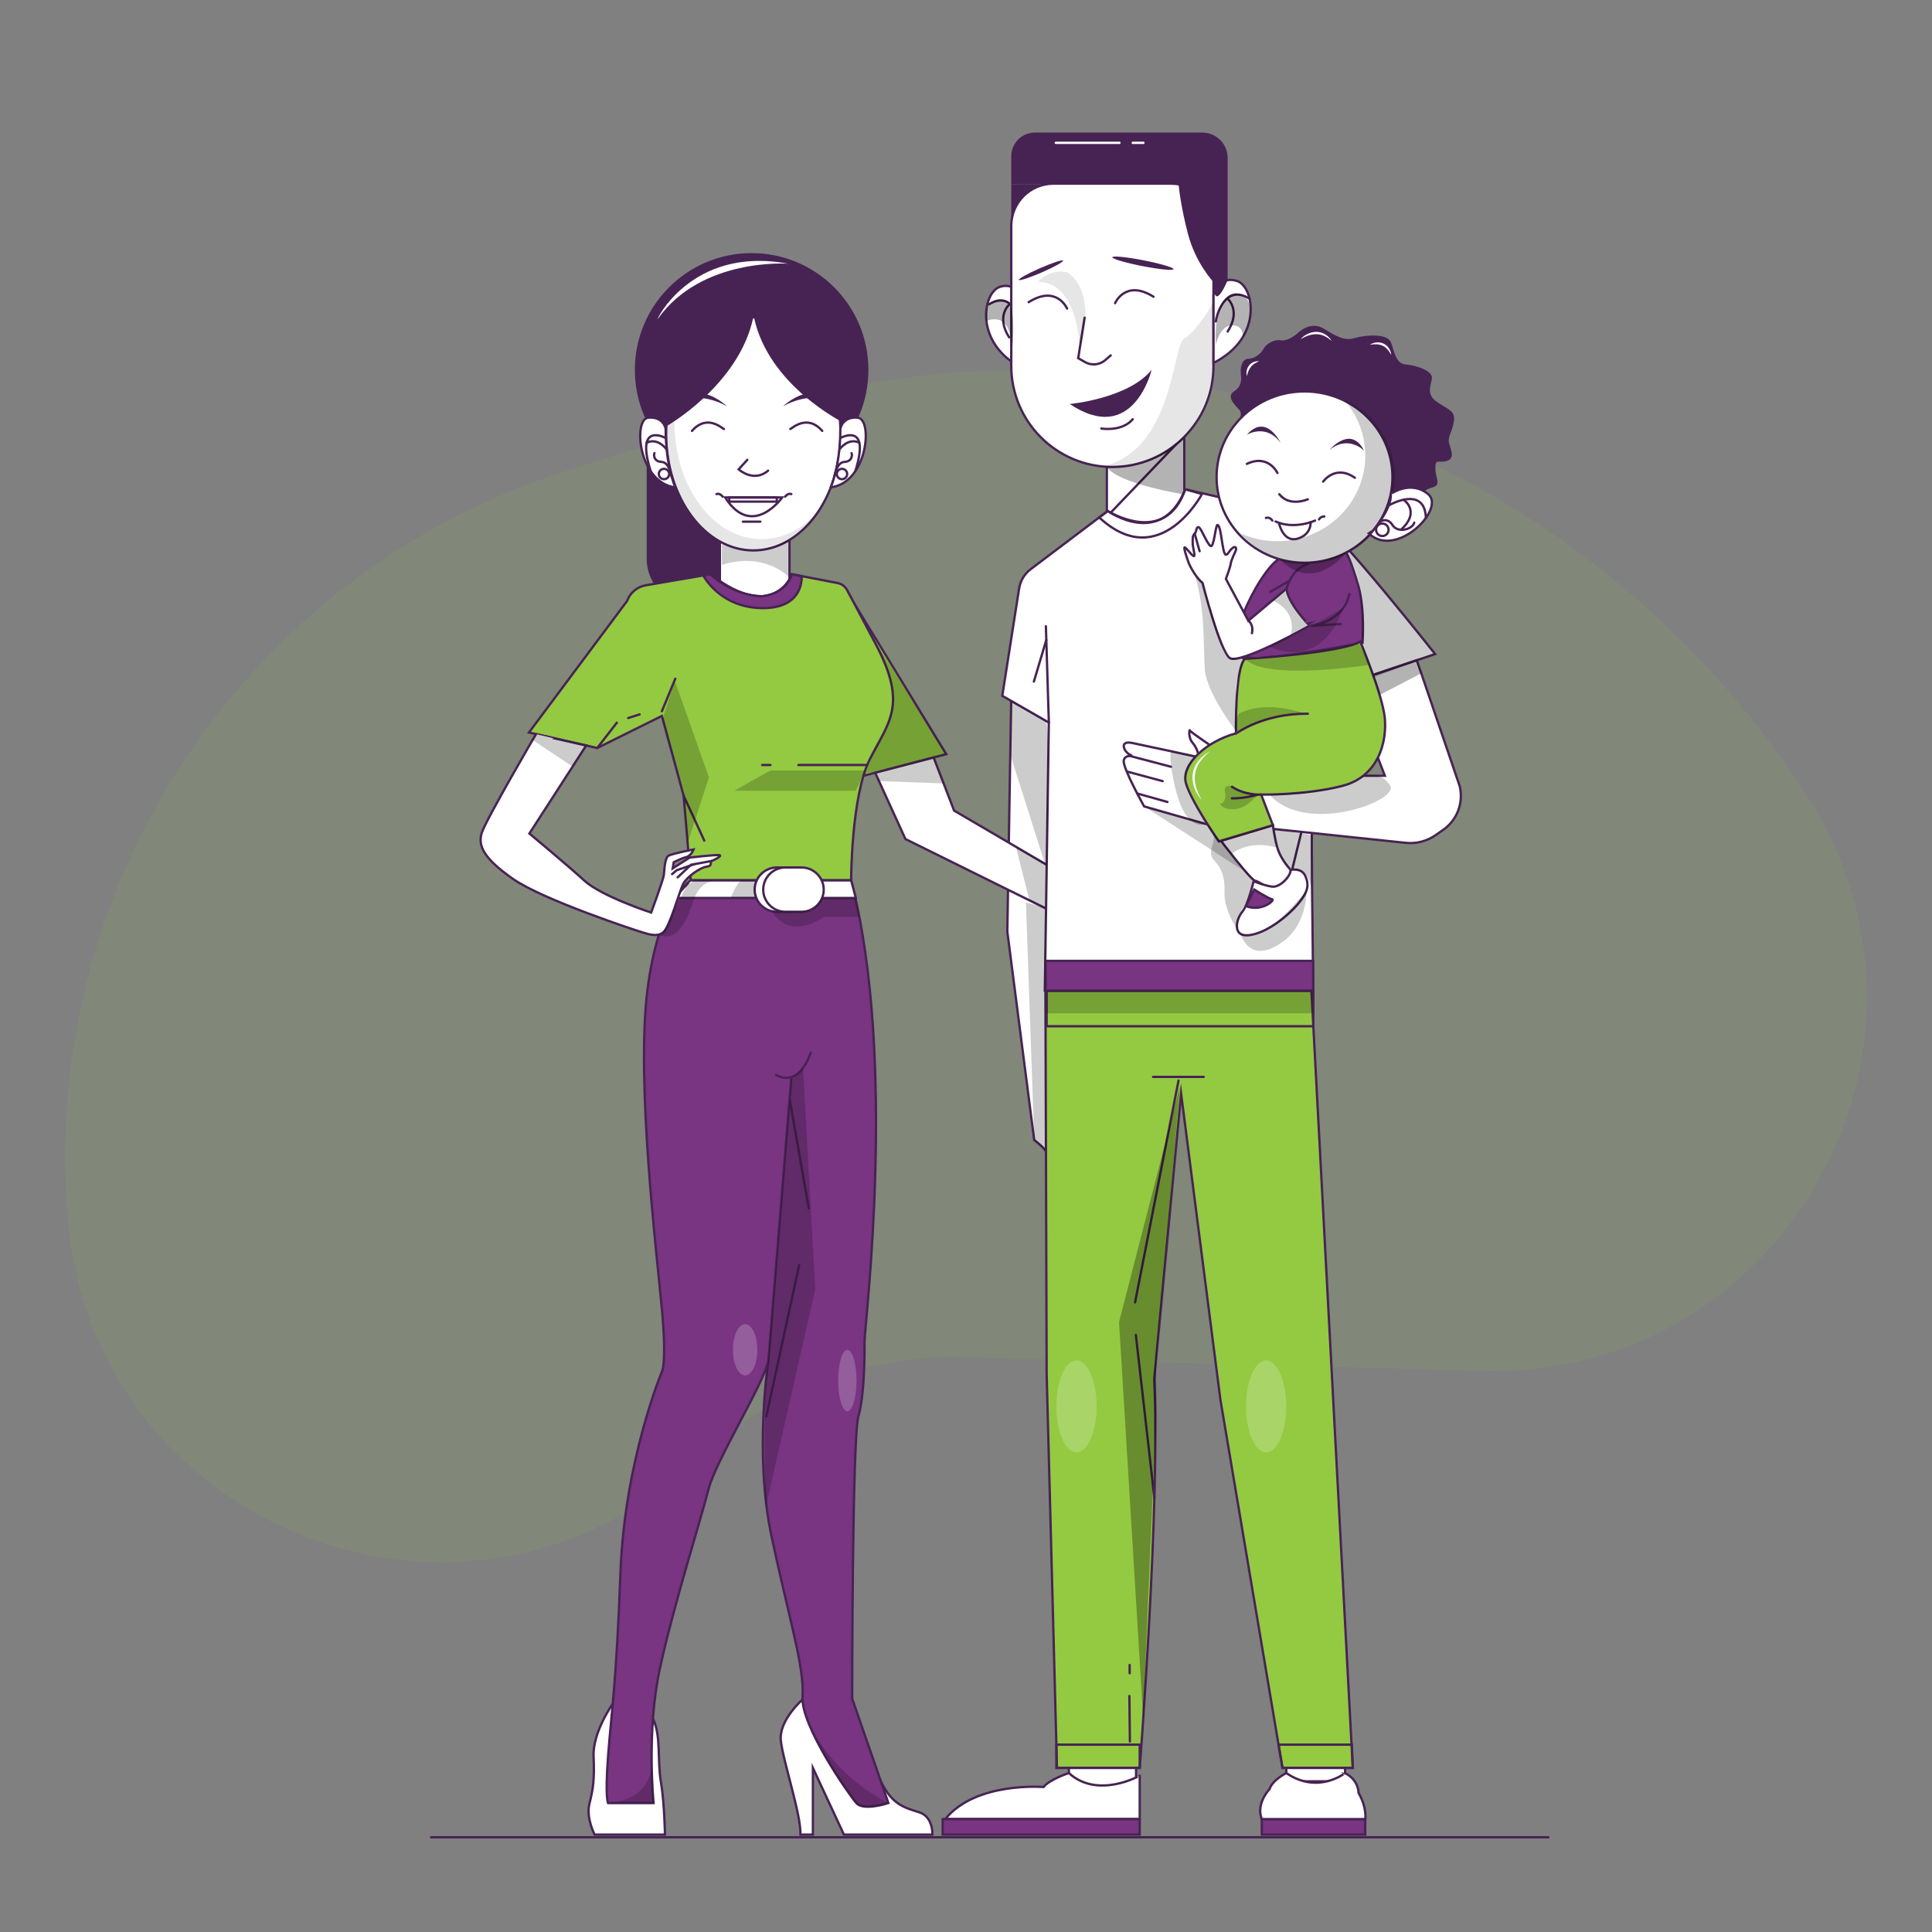 <?xml version="1.0" encoding="utf-8"?>
<!-- Generator: Adobe Illustrator 24.3.0, SVG Export Plug-In . SVG Version: 6.00 Build 0)  -->
<svg version="1.1" id="Layer_1" xmlns="http://www.w3.org/2000/svg" xmlns:xlink="http://www.w3.org/1999/xlink" x="0px" y="0px"
	 viewBox="0 0 1080 1080" style="enable-background:new 0 0 1080 1080;" xml:space="preserve">
<rect x="0" y="0" width="1080" height="1080" fill="#808080" stroke="none"/>
<style type="text/css">
	.st0{opacity:0.1;fill:#93C842;}
	.st1{fill:#FFFFFF;stroke:#472354;stroke-width:1.226;stroke-linecap:round;stroke-miterlimit:10;}
	.st2{fill:none;stroke:#472354;stroke-width:1.226;stroke-linecap:round;stroke-linejoin:round;stroke-miterlimit:10;}
	.st3{fill:#472354;}
	.st4{opacity:0.1;}
	.st5{fill:none;stroke:#472354;stroke-width:1.226;stroke-linecap:round;stroke-miterlimit:10;}
	.st6{fill:#93C842;stroke:#472354;stroke-width:1.226;stroke-linecap:round;stroke-miterlimit:10;}
	.st7{opacity:0.2;}
	.st8{clip-path:url(#SVGID_2_);}
	.st9{fill:#FFFFFF;}
	.st10{fill:none;stroke:#472354;stroke-width:1.226;stroke-linecap:round;stroke-miterlimit:10;stroke-dasharray:8.186;}
	.st11{fill:#93C842;}
	.st12{fill:#472354;stroke:#472354;stroke-width:1.226;stroke-linecap:round;stroke-miterlimit:10;}
	.st13{fill:#FFFFFF;stroke:#472354;stroke-width:1.293;stroke-linecap:round;stroke-miterlimit:10;}
	.st14{fill:none;stroke:#472354;stroke-width:1.293;stroke-linecap:round;stroke-miterlimit:10;}
	.st15{fill:#94C942;stroke:#472354;stroke-width:1.293;stroke-linecap:round;stroke-miterlimit:10;}
	.st16{fill:#793482;stroke:#472354;stroke-width:1.293;stroke-linecap:round;stroke-miterlimit:10;}
	.st17{fill:none;}
	.st18{opacity:0.3;}
	.st19{opacity:0.2;fill:#FFFFFF;}
	.st20{fill:none;stroke:#FFFFFF;stroke-width:1.293;stroke-linecap:round;stroke-miterlimit:10;}
	.st21{fill:#FFFFFF;stroke:#472354;stroke-width:1.707;stroke-linecap:round;stroke-miterlimit:10;}
	.st22{fill:#793482;stroke:#472354;stroke-width:1.707;stroke-linecap:round;stroke-miterlimit:10;}
	.st23{fill:#93C842;stroke:#472354;stroke-width:1.707;stroke-linecap:round;stroke-miterlimit:10;}
	.st24{fill:none;stroke:#472354;stroke-width:1.707;stroke-linecap:round;stroke-miterlimit:10;}
	.st25{fill:#472354;stroke:#93C842;stroke-width:1.707;stroke-linecap:round;stroke-miterlimit:10;}
	.st26{fill:none;stroke:#FFFFFF;stroke-width:1.707;stroke-linecap:round;stroke-miterlimit:10;}
	.st27{opacity:0.3;fill:#FFFFFF;}
	.st28{fill:#472354;stroke:#472354;stroke-width:1.707;stroke-linecap:round;stroke-miterlimit:10;}
	.st29{fill:#472253;}
	.st30{fill:#FFFFFF;stroke:#472253;stroke-width:1.707;stroke-linecap:round;stroke-miterlimit:10;}
	.st31{fill:none;stroke:#472253;stroke-width:1.707;stroke-linecap:round;stroke-miterlimit:10;}
	.st32{fill:#94C942;stroke:#472354;stroke-width:1.707;stroke-linecap:round;stroke-miterlimit:10;}
	.st33{fill:none;stroke:#472354;stroke-width:1.707;stroke-linecap:round;stroke-linejoin:round;stroke-miterlimit:10;}
	.st34{fill:#94C942;}
	.st35{fill:#FFFFFF;stroke:#472354;stroke-width:1.805;stroke-linecap:round;stroke-miterlimit:10;}
	.st36{fill:none;stroke:#472354;stroke-width:1.805;stroke-linecap:round;stroke-miterlimit:10;}
	.st37{fill:#93C842;stroke:#472354;stroke-width:1.805;stroke-linecap:round;stroke-miterlimit:10;}
	.st38{fill:#793482;stroke:#472354;stroke-width:1.805;stroke-linecap:round;stroke-miterlimit:10;}
	.st39{opacity:0.2;fill:#93C842;}
	.st40{fill:#FFFFFF;stroke:#472354;stroke-width:1.203;stroke-linecap:round;stroke-miterlimit:10;}
	.st41{fill:#793482;stroke:#472354;stroke-width:1.203;stroke-linecap:round;stroke-miterlimit:10;}
	.st42{fill:#93C842;stroke:#472354;stroke-width:1.203;stroke-linecap:round;stroke-miterlimit:10;}
	.st43{fill:none;stroke:#472354;stroke-width:1.203;stroke-linecap:round;stroke-miterlimit:10;}
	.st44{fill:#93C842;stroke:#472354;stroke-width:1.243;stroke-linecap:round;stroke-miterlimit:10;}
	.st45{fill:#FFFFFF;stroke:#472354;stroke-width:1.243;stroke-linecap:round;stroke-miterlimit:10;}
	.st46{fill:none;stroke:#472354;stroke-width:1.243;stroke-linecap:round;stroke-miterlimit:10;}
	.st47{opacity:0.15;}
	.st48{fill:#FFFFFF;stroke:#472354;stroke-width:2.031;stroke-linecap:round;stroke-miterlimit:10;}
	.st49{fill:#793482;stroke:#472354;stroke-width:2.031;stroke-linecap:round;stroke-miterlimit:10;}
	.st50{fill:#93C842;stroke:#472354;stroke-width:2.031;stroke-linecap:round;stroke-miterlimit:10;}
	.st51{fill:none;stroke:#472354;stroke-width:2.031;stroke-linecap:round;stroke-miterlimit:10;}
	.st52{fill:#93C842;stroke:#472354;stroke-width:0.846;stroke-linecap:round;stroke-miterlimit:10;}
	.st53{fill:none;stroke:#472354;stroke-width:1.128;stroke-linecap:round;stroke-miterlimit:10;}
	.st54{fill:#93C842;stroke:#472354;stroke-width:1.523;stroke-linecap:round;stroke-miterlimit:10;}
	.st55{fill:#FFFFFF;stroke:#472354;stroke-width:1.911;stroke-linecap:round;stroke-miterlimit:10;}
	.st56{fill:none;stroke:#FFFFFF;stroke-width:2.031;stroke-linecap:round;stroke-miterlimit:10;}
	.st57{clip-path:url(#SVGID_4_);}
	.st58{fill:#FFFFFF;stroke:#472354;stroke-width:1.523;stroke-linecap:round;stroke-miterlimit:10;}
	.st59{fill:#FFFFFF;stroke:#472354;stroke-width:1.629;stroke-linecap:round;stroke-miterlimit:10;}
	.st60{fill:none;stroke:#472354;stroke-width:1.523;stroke-linecap:round;stroke-miterlimit:10;}
	.st61{fill:#793482;stroke:#472354;stroke-width:1.523;stroke-linecap:round;stroke-miterlimit:10;}
	.st62{fill:none;stroke:#472354;stroke-width:1.016;stroke-linecap:round;stroke-miterlimit:10;}
	.st63{fill:url(#SVGID_5_);}
	.st64{opacity:0.5;fill:#93C842;}
	.st65{fill:url(#SVGID_6_);}
	.st66{fill:#FFFFFF;stroke:#472354;stroke-width:1.496;stroke-miterlimit:10;}
	.st67{fill:#94C942;stroke:#472354;stroke-width:1.013;stroke-linecap:round;stroke-miterlimit:10;}
	.st68{fill:#FFFFFF;stroke:#472354;stroke-width:1.311;stroke-miterlimit:10;}
	.st69{fill:#793482;stroke:#472354;stroke-width:1.311;stroke-miterlimit:10;}
	.st70{fill:#472354;stroke:#472354;stroke-width:1.496;stroke-miterlimit:10;}
	.st71{fill:#FFFFFF;stroke:#472354;stroke-width:1.479;stroke-linecap:round;stroke-miterlimit:10;}
	.st72{fill:#793482;stroke:#472354;stroke-width:1.479;stroke-linecap:round;stroke-miterlimit:10;}
	.st73{fill:#94C942;stroke:#472354;stroke-width:1.479;stroke-linecap:round;stroke-miterlimit:10;}
	.st74{clip-path:url(#SVGID_8_);}
	.st75{fill:#FFFFFF;stroke:#472354;stroke-width:1.039;stroke-linecap:round;stroke-miterlimit:10;}
	.st76{fill:none;stroke:#472354;stroke-width:1.039;stroke-linecap:round;stroke-miterlimit:10;}
	.st77{fill:none;stroke:#472354;stroke-width:1.479;stroke-linecap:round;stroke-miterlimit:10;}
	.st78{fill:#FFFFFF;stroke:#472354;stroke-width:1.462;stroke-miterlimit:10;}
	.st79{fill:none;stroke:#472354;stroke-width:1.496;stroke-miterlimit:10;}
	.st80{fill:none;stroke:#472354;stroke-width:1.311;stroke-linecap:round;stroke-miterlimit:10;}
	.st81{fill:#472354;stroke:#FFFFFF;stroke-width:1.496;stroke-miterlimit:10;}
	.st82{fill:none;stroke:#472354;stroke-width:1.496;stroke-linecap:round;stroke-miterlimit:10;}
	.st83{fill:#FFFFFF;stroke:#472354;stroke-width:1.224;stroke-linecap:round;stroke-miterlimit:10;}
	.st84{fill:#94C942;stroke:#472354;stroke-width:1.224;stroke-linecap:round;stroke-miterlimit:10;}
	.st85{fill:none;stroke:#472354;stroke-width:1.224;stroke-linecap:round;stroke-miterlimit:10;}
	.st86{fill:none;stroke:#472354;stroke-width:1.224;stroke-miterlimit:10;}
	.st87{fill:#472354;stroke:#472354;stroke-width:1.224;stroke-linecap:round;stroke-miterlimit:10;}
	.st88{fill:none;stroke:#472354;stroke-width:1.224;stroke-linecap:round;stroke-linejoin:round;stroke-miterlimit:10;}
	.st89{fill:#793482;stroke:#472354;stroke-width:1.224;stroke-linecap:round;stroke-miterlimit:10;}
	.st90{opacity:0.37;fill:#FFFFFF;}
</style>
<path class="st0" d="M389.22,815.9L389.22,815.9c40.08-37.91,93.54-58.4,148.69-57l291.39,7.39
	c167.78,4.26,271.7-181.23,180.46-322.09l0,0c-127.98-197.59-372.71-284.6-596.7-212.16l-97.93,31.67
	C136.16,321.58,21.1,495.64,37.96,682.98v0C53.59,856.59,262.57,935.67,389.22,815.9z"/>
<path class="st3" d="M390.93,339.09h-2.54c-14.79,0-26.89-12.1-26.89-26.89V206.31c0-14.79,12.1-26.89,26.89-26.89h2.54
	c14.79,0,26.89,12.1,26.89,26.89V312.2C417.81,326.99,405.71,339.09,390.93,339.09z"/>
<circle class="st3" cx="420.16" cy="206.77" r="65.28"/>
<path class="st3" d="M565.3,103.04v40.89c0,0,18.15-39.49,46.5-40.89H565.3z"/>
<path class="st13" d="M571.66,169c-0.07-1.21-3.16-11.71-12.71-8.65c-9.54,3.05-15.01,31.67,13.11,45.81L571.66,169z"/>
<path class="st14" d="M570.76,182.97c-0.14-2.45-4.12-21.49-18.17-12.71"/>
<path class="st14" d="M564.15,170.26c0,0-7.59,6.53,0,18.34"/>
<path class="st13" d="M647.93,301.41h-15.07c-7.76,0-14.11-6.35-14.11-14.11v-46.82c0-7.76,6.35-14.11,14.11-14.11h15.07
	c7.76,0,14.11,6.35,14.11,14.11v46.82C662.04,295.06,655.69,301.41,647.93,301.41z"/>
<rect x="597.51" y="967.73" class="st13" width="37.56" height="36.28"/>
<rect x="719.05" y="967.73" class="st13" width="32.85" height="28.04"/>
<path class="st13" d="M565.3,388.51l-2.2,132.27l15.03,116.51c0,0,6.94,5.18,6.94,7.5c0,2.33,25.73-23.69,25.73-23.69V472.11
	l-19.37-58.48C591.44,413.63,588.31,393.57,565.3,388.51z"/>
<path class="st13" d="M448.6,950.06c0,0-13.28,11.6-12.12,22.88c1.16,11.28,11.28,41.05,10.99,52.62h6.94v-37.29l17.35,37.29h49.44
	c0,0,0.58-9.83-7.23-12.43c-7.81-2.6-15.07-3.76-21.55-17.35C485.91,982.19,455.81,948.58,448.6,950.06z"/>
<path class="st13" d="M342.54,952.41c0,0-11.3,15.91-10.72,29.35s-0.29,18.35-2.31,26.45s2.89,17.35,2.89,17.35h39.32
	c0,0-0.29-17.92-2.31-29.78c-2.02-11.85,0.19-25.73-4.39-34.98S342.54,952.41,342.54,952.41z"/>
<path class="st15" d="M474.51,332.47l54.49,89.14l-46.3,12.04l-13.25-62.06l1.67-38.25C471.19,331.54,473.56,330.92,474.51,332.47z"
	/>
<path class="st15" d="M584.43,553.73l0.65,214.23l5.78,220.3h46.26c0,0,11.56-148.89,8.09-217.26l15.03-159.73l21.97,171.15
	l34.69,205.84h39.32L733.1,553.73H584.43z"/>
<line class="st14" x1="658.8" y1="604.04" x2="634.51" y2="728.06"/>
<line class="st14" x1="634.95" y1="746.28" x2="645.32" y2="837.35"/>
<rect x="585.08" y="553.73" class="st14" width="149.08" height="19.95"/>
<line class="st14" x1="644.56" y1="601.98" x2="672.89" y2="601.98"/>
<rect x="590.52" y="975.26" class="st14" width="46.6" height="13"/>
<line class="st14" x1="631.62" y1="973.52" x2="631.33" y2="948.07"/>
<line class="st14" x1="631.48" y1="935.35" x2="631.48" y2="930.73"/>
<polygon class="st14" points="714.72,975.26 755.69,975.26 756.23,988.26 716.91,988.26 "/>
<path class="st13" d="M597.51,991.15c0,0-10.7,3.47-14.17,7.81c0,0-37.87-3.18-54.93,17.92h108.7V992.6
	C637.12,992.6,613.7,1005.9,597.51,991.15z"/>
<rect x="526.97" y="1016.88" class="st16" width="110.15" height="8.67"/>
<rect x="705.35" y="1016.88" class="st16" width="57.82" height="8.67"/>
<path class="st13" d="M719.05,991.15c0,0-7.63,3.76-9.37,8.96c0,0-7.81,8.09-4.34,16.77h57.82c0,0,1.16-6.07-3.76-14.74
	c0,0,0.3-6.94-7.51-10.99C751.9,991.15,736.8,1003.29,719.05,991.15z"/>
<path class="st13" d="M427.26,346.44h-10.77c-7.74,0-14.07-6.33-14.07-14.07v-33.14c0-7.74,6.33-14.07,14.07-14.07h10.77
	c7.74,0,14.07,6.33,14.07,14.07v33.14C441.33,340.11,435,346.44,427.26,346.44z"/>
<ellipse class="st13" cx="421.11" cy="242.52" rx="48.74" ry="65.17"/>
<path class="st4" d="M425.75,301.38c-26.92,0-48.74-29.18-48.74-65.17c0-16.24,4.45-31.08,11.8-42.49
	c-10.09,11.94-16.45,29.37-16.45,48.8c0,35.99,21.82,65.17,48.74,65.17c14.77,0,28-8.8,36.94-22.68
	C449.44,295.19,438.14,301.38,425.75,301.38z"/>
<path class="st13" d="M372.11,239.8c0,0-1.02-7.04-9.69-6.32c-8.67,0.72-5.6,36.4,15.07,38.96
	C377.5,272.44,372.05,260.37,372.11,239.8z"/>
<path class="st14" d="M372.07,244.85c0,0-17.17-9.54-8.35,18.52"/>
<path class="st14" d="M375.42,266.3c-0.05-0.2-1.26-7.91-5.6-8.09s-4.51-3.99-3.97-4.88"/>
<circle class="st14" cx="371.18" cy="264.98" r="2.89"/>
<path class="st14" d="M372.48,251.05c0,0-4.85-6.63-10.97-3.56"/>
<path class="st13" d="M469.75,239.8c0,0,1.02-7.04,9.69-6.32c8.67,0.72,5.6,36.4-15.07,38.96
	C464.36,272.44,469.81,260.37,469.75,239.8z"/>
<path class="st14" d="M469.79,244.85c0,0,17.17-9.54,8.35,18.52"/>
<path class="st14" d="M466.44,266.3c0.05-0.2,1.26-7.91,5.6-8.09s4.51-3.99,3.97-4.88"/>
<circle class="st14" cx="470.68" cy="264.98" r="2.89"/>
<path class="st14" d="M469.39,251.05c0,0,4.85-6.63,10.97-3.56"/>
<path class="st14" d="M417.76,257.04l-4.84,5.33c0,0,8.34,7.65,16.46,0.73"/>
<path class="st14" d="M405.33,278.07h31.95C437.28,278.07,420.49,301.72,405.33,278.07z"/>
<rect x="407.65" y="278.07" class="st14" width="26.6" height="2.35"/>
<path class="st14" d="M441.77,239.8c0.54,0.18,9.21-8.85,17.87,1.08"/>
<path class="st14" d="M404.69,239.8c-0.54,0.18-9.21-8.85-17.87,1.08"/>
<path class="st3" d="M437.8,227.05c0,0,7.04-6.86,15.53-7.4c8.48-0.54,10.29,3.7,10.29,3.7S451.88,219.28,437.8,227.05z"/>
<path class="st3" d="M406.33,227.05c0,0-7.04-6.86-15.53-7.4c-8.48-0.54-10.29,3.7-10.29,3.7S392.25,219.28,406.33,227.05z"/>
<line class="st14" x1="415.29" y1="291.61" x2="425.04" y2="291.61"/>
<path class="st14" d="M438.88,277.65c0,0,1.62-2.23,3.49-1.44"/>
<path class="st14" d="M404.02,277.65c0,0-1.62-2.23-3.49-1.44"/>
<path class="st3" d="M372.07,238.55c0,0,41.02-22.97,49.04-61.2C421.11,177.35,379.42,172.89,372.07,238.55z"/>
<path class="st3" d="M471.4,236.21c0,0-41.91-20.64-49.93-58.86C421.47,177.35,459.64,171.98,471.4,236.21z"/>
<path class="st15" d="M386.17,492.15h89.62c0,0,0-46.84,10.41-67.65c10.41-20.82,21.39-30.07,3.47-64.18
	c-9.63-18.33-14.1-26.7-16.17-30.52c-1.1-2.02-3.04-3.44-5.3-3.88L442.69,321c0,0-9.68,27.75-45.53,0l-36.18,6.19
	c-4.79,0.82-8.78,4.16-10.42,8.74l-54.87,73.54l38.16,8.67l36.14-17.92l12.14,44.52L386.17,492.15z"/>
<line class="st14" x1="484.8" y1="427.64" x2="446.31" y2="427.64"/>
<line class="st14" x1="430.69" y1="427.64" x2="426.07" y2="427.64"/>
<line class="st14" x1="369.98" y1="397.62" x2="377.5" y2="379.4"/>
<line class="st14" x1="382.12" y1="444.74" x2="393.69" y2="469.89"/>
<path class="st16" d="M397.16,321c0,0,11.7,11.85,28.91,12.3c14.17-1.72,16.62-12.3,16.62-12.3l5.42,1.05
	c0,0,1.74,18.11-22.04,17.89s-32.93-18.25-32.93-18.25L397.16,321z"/>
<path class="st16" d="M496.61,1007.92l-20.24-58.4c0,0,0-145.42,3.47-157.71c3.47-12.29,3.47-33.68,3.47-42.35
	c0-8.67,18.5-157.27-7.52-257.3h-89.62c0,0-17.92,10.41-24.28,61.58s5.2,146.58,8.09,177.8c2.89,31.22,0,35.27,0,35.27
	s-20.82,49.73-23.13,112.17c-2.31,62.45-5.2,79.51-6.94,102.78s0,26.16,0,26.16h25.44c0,0-4.05-39.9,3.47-74.88
	c7.52-34.98,23.13-84.13,27.18-100.32c4.05-16.19,31.22-59.56,33.54-72.28c0,0-8.09,52.04,1.73,98.3
	c9.83,46.26,18.5,73.43,17.35,89.62c-1.16,16.19,26.02,54.93,30.07,59.56C482.73,1012.55,496.61,1007.92,496.61,1007.92z"/>
<line class="st14" x1="429.54" y1="760.44" x2="442.26" y2="603.1"/>
<line class="st14" x1="441.37" y1="614.13" x2="452.09" y2="675.45"/>
<line class="st14" x1="446.73" y1="707.25" x2="428.38" y2="791.81"/>
<path class="st14" d="M433.87,600.86c0,0,11.85,8.38,19.37-12.43"/>
<path class="st13" d="M377.5,501.98h100.9l-2.6-9.83h-89.62C386.17,492.15,379.16,499.2,377.5,501.98z"/>
<path class="st13" d="M443.32,509.69h-9.07c-6.81,0-12.38-5.57-12.38-12.38v0c0-6.81,5.57-12.38,12.38-12.38h9.07
	c6.81,0,12.38,5.57,12.38,12.38v0C455.7,504.11,450.13,509.69,443.32,509.69z"/>
<path class="st13" d="M448.09,509.69h-9.07c-6.81,0-12.38-5.57-12.38-12.38v0c0-6.81,5.57-12.38,12.38-12.38h9.07
	c6.81,0,12.38,5.57,12.38,12.38v0C460.47,504.11,454.9,509.69,448.09,509.69z"/>
<polygon class="st13" points="489.22,431.96 506.15,469.03 610.81,520.78 610.81,498.51 533.33,453.12 521.93,423.45 "/>
<path class="st13" d="M327.7,416.75l-31.77,49.19c0,0,21.13,17.56,30.74,26.35c9.6,8.78,37.32,17.84,37.32,17.84
	s6.86-18.39,7.14-21.27c0.27-2.88,0.55-9.19,2.47-10.43s14.13-3.57,14.13-3.57s-1.37,3.57-4.12,4.25c-2.74,0.69-7,2.88-7,2.88
	l-0.55,3.43l9.47-6.04c0,0,14.27-1.65,16.47-1.37c2.2,0.27-3.02,2.88-4.25,3.29c-1.23,0.41,1.1,2.61-2.74,3.16
	s-11.25,5.9-13.17,9.74s-7.41,23.74-10.98,26.89c-3.57,3.16-9.6,0.69-12.07,0c-2.47-0.69-55.16-17.97-72.04-29.78
	s-19.62-18.8-17.43-25.8c2.2-7,30.31-55.16,30.31-55.16S314.66,413.86,327.7,416.75z"/>
<polyline class="st14" points="397.74,481.3 386.3,483.4 378.8,490.45 "/>
<polyline class="st14" points="388.27,483.04 378.34,486.42 375.69,488.62 "/>
<line class="st14" x1="333.84" y1="418.14" x2="344.83" y2="403.98"/>
<line class="st14" x1="351.19" y1="401.37" x2="357.55" y2="399.35"/>
<path class="st13" d="M621.82,261.02L621.82,261.02c-31.22,0-56.52-25.3-56.52-56.52v-78.28c0-13.01,10.54-23.55,23.55-23.55h65.94
	c13.01,0,23.55,10.54,23.55,23.55v78.28C678.34,235.72,653.04,261.02,621.82,261.02z"/>
<path class="st13" d="M678.36,164.68c0.07-1.21,3.57-10.67,13.11-7.62c9.54,3.05,15.01,31.67-13.11,45.81V164.68z"/>
<path class="st14" d="M679.66,179.69c0.14-2.45,4.81-21.49,18.85-12.71"/>
<path class="st14" d="M686.28,166.98c0,0,7.59,6.53,0,18.34"/>
<path class="st13" d="M662.57,273.52c0,0,67.65,15.55,75.72,18.54c8.07,2.99,64,73.57,64,73.57s-52.63,17.64-54.13,18.24
	c-0.37,0.15-0.26,1.21,0.12,2.73c2.46,9.85,1.03,20.26-3.56,29.32c-4.64,9.15-9.68,19.16-10.62,21.18
	c-1.79,3.89,0.06,116.63,0.06,116.63H584.07l2.24-149.82l-26.02-14.95l9.41-59.99c0.67-4.3,2.99-8.17,6.47-10.79l43.07-32.53
	C619.25,285.65,649.11,307.02,662.57,273.52z"/>
<line class="st14" x1="586.31" y1="403.91" x2="584.66" y2="350.08"/>
<line class="st14" x1="584.9" y1="357.71" x2="577.94" y2="381.03"/>
<line class="st14" x1="733.77" y1="439.48" x2="715.86" y2="512.47"/>
<rect x="584.5" y="537.14" class="st16" width="149.6" height="16.6"/>
<path class="st14" d="M619.25,285.65c0,0,32.18,20.32,43.32-12.13l9.35,2.64c0,0-23.61,44.46-57.45,13.1L619.25,285.65z"/>
<path class="st14" d="M606.31,177.59l-3.59,22.65l3.82,2.17c3.62,2.06,8.15,1.61,11.31-1.11l3.04-2.63"/>
<path class="st14" d="M623.34,169.46c0,0,5.76-13.47,21.47-3.59"/>
<path class="st14" d="M596.51,172.5c0,0-5.76-13.47-21.47-3.59"/>
<ellipse transform="matrix(0.192 -0.982 0.982 0.192 371.525 745.937)" class="st3" cx="638.61" cy="147.42" rx="1.65" ry="17.4"/>
<ellipse transform="matrix(0.916 -0.4 0.4 0.916 -11.738 245.686)" class="st3" cx="582.19" cy="150.94" rx="13.47" ry="1.28"/>
<path class="st3" d="M598,225.84c0,0,32.61-2.98,45.76-19.08C643.76,206.77,633.59,249.63,598,225.84z"/>
<path class="st13" d="M792.01,369.08l23.98,70.42c2.23,9.26-1.44,18.94-9.25,24.39l-4.24,2.96c-4.86,3.39-10.77,4.92-16.67,4.3
	L671.91,459.2l14.21-25.54h88.03l-20.01-51.84L792.01,369.08z"/>
<path class="st3" d="M687.81,240.93c0,0,8.54-8.03,4.95-11.84c-3.59-3.8-6.97-7.68-2.96-10.28c4.01-2.61,4.3-5.99,3.84-9.79
	s0.81-8.45,4.19-8.45s7.25-2.96,8.59-5.7s6.13-5.28,9.44-4.65c3.31,0.63,7.46-2.11,9.3-3.8c1.83-1.69,7.96-6.97,15.14-2.54
	c7.18,4.44,11.35,6.76,17.08,5.07c5.73-1.69,17.99-2.75,20.1,2.32s2.57,12.04,8.36,12.47s15.19,3.55,14.61,7.8s-3.33,8.89,2.8,13.12
	c6.13,4.23,10.35,4.86,9.51,10.77s-3.59,8.59-2.75,12.11s3.59,8.64-1.06,10.09c-4.65,1.45-6.76-1.71-6.55,4.41
	c0.21,6.13,3.48,9.05-1.96,10.54c-5.43,1.49-4.81,3.72-5.02,5.78c-0.21,2.06,3.62,0.4-0.73,3.34s-17.66,11.82-20.82,3.79
	s-1.23-19.2-8.11-24.5c-6.89-5.29-14.28-18.39-16.18-22.51c-1.9-4.12-13.24-9.22-20.35-6.56c-7.11,2.66-9.3,4.77-13.38,2.66
	c-4.08-2.11-10.32-2.32-10.32-2.32L687.81,240.93z"/>
<path class="st16" d="M752.52,308.89c0,0,3.48,5.98,7,19.36c3.52,13.38,2.11,31.13,2.11,31.13s-44.93,8.55-63.8,8.92
	c-18.87,0.37,5.69-48.98,17.07-55.79C726.28,305.72,752.52,308.89,752.52,308.89z"/>
<ellipse class="st13" cx="729.24" cy="266.7" rx="49.16" ry="47.89"/>
<path class="st7" d="M751.07,223.19c7.54,8.42,12.12,19.42,12.12,31.47c0,26.45-22.01,47.89-49.16,47.89
	c-7.33,0-14.27-1.57-20.52-4.37c9.01,10.06,22.26,16.42,37.03,16.42c27.15,0,49.16-21.44,49.16-47.89
	C779.71,247.39,767.97,230.76,751.07,223.19z"/>
<path class="st14" d="M714.1,264.38c0,0-5.07-10.77-17.11-5.07"/>
<path class="st14" d="M739.66,269.23c0,0,6.79-9.78,17.72-2.15"/>
<path class="st3" d="M715.86,247.55c0,0-8.03-16.9-18.87-4.51C696.99,243.04,707.69,236.42,715.86,247.55z"/>
<path class="st3" d="M743.12,251.58c0,0,12-14.36,19.4,0.35C762.52,251.93,753.81,242.85,743.12,251.58z"/>
<path class="st14" d="M731.07,279.1c0,0-10.14,4.51-15.92-2.82"/>
<path class="st14" d="M735.12,291c0,0-11.41,5.28-22.08,0.53"/>
<path class="st14" d="M732.62,291.93c0,0,0.61,6.99-7.42,9.21c-8.03,2.22-10.29-8.89-10.29-8.89"/>
<path class="st14" d="M737.34,290.37c0,0,0.63-1.58,2.96-1.69"/>
<path class="st14" d="M711.25,291c0,0-1.37-2.22-3.59-1.48"/>
<path class="st13" d="M719.24,328.96l-21.41,18.03l-12.54-23.38c0,0,2.39-6.34,2.68-8.45c0.28-2.11,2.39-6.34,2.82-7.32
	s0.28-2.96-1.69-1.55c-1.97,1.41-2.68,3.94-3.8,3.8c-1.13-0.14-1.69-4.34-2.39-8.65c-0.7-4.31-0.99-6.75-2.11-7.92
	c-1.13-1.17-1.83,9.39-3.38,11.5c-1.55,2.11-5.77-9.86-7.32-10.28c-1.55-0.42-0.99,2.25-2.25,3.52c-1.27,1.27-1.13,2.39-1.13,5.21
	s1.41,6.48,0.85,7.32c-0.56,0.85-4.08-4.23-5.21-4.79c-1.13-0.56,1.27,6.34,2.11,8.59s4.23,8.45,7.75,11.27
	c0,0,9.72,38.03,15.21,41.97c5.49,3.94,44.65-18.03,44.65-18.03S719.38,336.7,719.24,328.96z"/>
<line class="st14" x1="667.83" y1="298.25" x2="670.58" y2="308.11"/>
<path class="st14" d="M697.83,346.99c0,0,3.06,1.9,2.01,6.97"/>
<path class="st14" d="M732.06,349.8c0,0,18.45-1.13,22.25-17.61"/>
<path class="st14" d="M719.24,328.96c0,0,2.39-10.7,11.83-13.66"/>
<line class="st14" x1="720.9" y1="324.57" x2="710.09" y2="330.86"/>
<line class="st14" x1="733.75" y1="349.8" x2="749.52" y2="348.82"/>
<path class="st13" d="M777.41,276.28c-0.03-0.24,11.27-8.17,20.98,0c9.72,8.17-17.28,35.69-32.62,22.46
	C765.78,298.74,778.4,284.59,777.41,276.28z"/>
<path class="st14" d="M776.33,282.51c0,0,20.08-11.58,20.76,7.01"/>
<path class="st14" d="M771.03,291.93c0.24-0.29,4.38-3.2,7.37,1.58s11.34,2.33,12.18-1.36"/>
<path class="st14" d="M784.6,279.35c0,0,9.86,6.5-1.48,16.79"/>
<circle class="st13" cx="772.73" cy="296.16" r="3.49"/>
<path class="st13" d="M711.57,461.29c0,0,1.06,8.38,2.75,13.45s5.35,9.58,7.18,11.55c1.83,1.97-4.93,8.03-7.89,10.14
	c-2.96,2.11-9.58-3.8-11.97-4.08c-2.39-0.28-19.09-22.33-19.09-22.33L711.57,461.29z"/>
<path class="st13" d="M721.5,486.29c0,0,6.06-1.41,8.17,3.38c2.11,4.79,1.83,8.59-4.08,15.63c-5.92,7.04-17.89,16.48-27.47,17.47
	c-9.58,0.99-7.04-9.01-3.66-13.1c3.38-4.08,6.3-17.08,6.3-17.08s6.02,2.5,10.38,3.04C715.51,496.15,721.35,490.09,721.5,486.29z"/>
<path class="st16" d="M701.13,497.27c0,0,8.21,5.21,10.01,5.42s-5.37,7.2-14.62,3.87L701.13,497.27z"/>
<path class="st13" d="M690.46,435.36l-6.13-13.47c0,0-19.18-12.74-19.24-13.61c-0.06-0.87-1.22,3.69,1.67,7.05
	c2.89,3.36,3.47,7.98,3.47,7.98s-29.78-6.43-37.29-7.98c-7.52-1.56-4.63,4.89-1.45,6.43c3.18,1.55-2.57-0.56-3.31,3.39
	s11.4,25.63,11.4,25.63l35.38,10.12L690.46,435.36z"/>
<path class="st3" d="M678.34,157.66c0,0-10-10.41-14.34-27.18c-4.34-16.77-5.16-27.44-5.16-27.44H565.3V87.32
	c0-7.3,5.92-13.21,13.21-13.21h93.59c7.83,0,14.17,6.35,14.17,14.17v68.33C686.28,156.61,678.34,176.16,678.34,157.66z"/>
<path class="st14" d="M615.65,239.55c0,0,11.49,1.95,17.56-5.2"/>
<line class="st14" x1="657.45" y1="248.38" x2="620.88" y2="286.59"/>
<path class="st15" d="M760.37,358.61c0,0,12.47,29.79,13.73,42.68c1.27,12.89-3.15,32.75-23.76,38.03
	c-20.61,5.28-45.33,4.86-45.33,4.86l6.55,17.11l-30.21,9.08c0,0-15.42-22.18-18.38-32.54c-2.96-10.35,11.33-23.45,27.95-27.89
	c0,0-0.7-36.16,5.01-41.64C695.93,368.31,749.38,365.16,760.37,358.61z"/>
<path class="st14" d="M690.93,409.95c1.63-0.63,14.87-10.99,40.15-10.99"/>
<path class="st14" d="M705.02,444.17c0,0-8.59,0.7-16.34-4.37"/>
<path class="st14" d="M703.04,444.19c0,0-7.04,2.24-14.37,2.09"/>
<rect x="585.08" y="553.73" class="st7" width="148.7" height="12.72"/>
<path class="st18" d="M659.62,606.93l-34.07,132.12l13.53,221.74c0,0,4.78-122.29,6.75-152.65c1.98-30.36-0.95-33.76,1.44-59.06
	C649.65,723.79,659.62,606.93,659.62,606.93z"/>
<path class="st7" d="M448.9,596.97l6.8,123.72l-27.75,122.29c0,0-1.29-56.06,0.58-74.59c1.87-18.53,13.73-165.3,13.73-165.3
	S447.11,599.8,448.9,596.97z"/>
<polygon class="st7" points="490.02,431.75 521.93,423.45 527.5,437.96 491.34,436.6 "/>
<polygon class="st7" points="567.89,473.37 575.46,503.3 584.5,507.46 585.08,483.04 "/>
<polygon class="st7" points="299.61,410.36 327.7,416.75 320.09,428.53 297.71,413.63 "/>
<path class="st7" d="M377.5,381.43l18.79,53.11l-11.9,36.76l-2.41-29.28l-11.54-40.1C370.44,401.91,376.05,383.45,377.5,381.43z"/>
<polygon class="st7" points="483.64,430.7 430.69,430.7 410.46,442.01 478.4,442.01 "/>
<path class="st7" d="M404.02,304.38c0,0,18.34,9.97,36.6-2.6v20.49c0,0-13.29-14.02-37.14-6.47c0.11-0.69,0-11.31,0-11.31
	L404.02,304.38z"/>
<path class="st7" d="M585.08,485.83c0,0,2.53-81.18-0.58-82.96c-3.1-1.78-19.25-11.07-19.25-11.07v31.64L585.08,485.83z"/>
<polygon class="st7" points="584.5,507.46 584.5,643.34 578.14,637.29 573.51,504.46 "/>
<path class="st7" d="M709.68,444.15c0,0,23.11-1.5,36.13-3.78s16.1-6.6,16.1-6.6s9.35-3.49,15.13,5.19
	C782.83,447.63,729.63,467.26,709.68,444.15z"/>
<polygon class="st18" points="771.22,388.51 794.49,376.38 792.01,369.08 767.54,377.3 "/>
<path class="st7" d="M695.93,368.31c0,0,16.99-1.44,33.31-3.42c16.33-1.98,30.2-5.79,30.2-5.79l6.03,12.53
	C765.48,371.63,707.48,380.85,695.93,368.31z"/>
<path class="st7" d="M693.97,408.17c0,0,17.9-9.39,35.28-9.21c0,0-20.57-8.2-36.83,0C692.41,398.96,686.54,411.46,693.97,408.17z"/>
<path class="st7" d="M674.17,459.43c0,0-13.23-19.03-11.57-24.9s5.52-11.67,5.52-11.67s-10.66-2.3-13.12-2.82
	c-2.46-0.53,1.61,26.67,7.58,34.98S673.17,461.23,674.17,459.43z"/>
<path class="st7" d="M753.85,311.59c0,0,5.41,5.76,6.73,21.61c1.32,15.85-0.38,23.84,1.33,29.2c1.71,5.36,5.63,16.39,5.63,16.39
	l34.74-13.17l-46.52-56.25C755.76,309.38,751.28,307.36,753.85,311.59z"/>
<path class="st18" d="M618.75,261.02c0,0,12.18,0.98,23.49-3.8c11.32-4.78,19.39-12.6,19.39-12.6l-0.27,31.66
	C661.36,276.28,624.66,270.42,618.75,261.02z"/>
<path class="st4" d="M678.34,168.89c0,0-9.44,16.67-16.3,20.28s-5.56,62.73-46.39,71.84c0,0,34.16,2.13,48.85-19.46
	c14.68-21.59,13.38-36.19,13.24-44.57C677.59,188.59,678.34,168.89,678.34,168.89z"/>
<path class="st18" d="M679.66,192.71c0,0,2.23-10.89,9.11-10.86c6.88,0.02,5.87,6.75,5.87,6.75s9.7-17.58,0.05-23.42
	C685.05,159.34,678.41,174.06,679.66,192.71z"/>
<path class="st18" d="M551.42,179.43c0,0,9.43-4.47,12.72,5.89c3.29,10.36,1.15,15.42,1.15,15.42s4.03-30.13-2.84-32.77
	S549.86,170.55,551.42,179.43z"/>
<path class="st4" d="M596.51,152.17c0,0,17.15,9.14,7.08,42.51c0,0-0.74-37.09-23.29-37.09
	C580.31,157.59,586.05,150.21,596.51,152.17z"/>
<ellipse class="st19" cx="707.78" cy="786.18" rx="11.26" ry="25.73"/>
<ellipse class="st19" cx="601.78" cy="786.18" rx="11.26" ry="25.73"/>
<path class="st7" d="M681.29,469.5l28.39-8.21h1.88l1.77,12.44c0,0-13.98-4.84-25.04,3.71L681.29,469.5z"/>
<path class="st7" d="M730.86,497.27c0,0-13.79,16.4-19.72,20.39c-5.94,3.99-10.45,6.22-15.28,5.18c-4.83-1.05-4.45-9.29-4.45-9.29
	s2.04,26.33,21.92,15.32C732.43,518.29,729.63,496.82,730.86,497.27z"/>
<path class="st7" d="M711.88,463.5l21.44,3.28l0.14,30.49c0,0-2.12-10.37-7.04-10.68c-4.93-0.31-7.7-3.05-9.4-6.21
	S712.05,469.76,711.88,463.5z"/>
<line class="st14" x1="240.97" y1="1027.04" x2="865.62" y2="1027.04"/>
<path class="st7" d="M709.71,361.28c6.8-1.19,41.21-21.45,41.21-21.45c-13.05,36.92-41.21,21.45-41.47,21.57
	c0,0,19.28-9.76,20.25-10.29c0.97-0.53,2.87-1.9,0.49-3.34c-2.38-1.44-10.4-12.83-10.54-14.83c-0.14-1.99-0.84-3.62-2.68-2.07
	c-1.83,1.54-5.73,4.83-5.73,4.83s10.68,3.54,10.93,14.78C722.43,361.72,709.71,361.28,709.71,361.28z"/>
<path class="st9" d="M367.69,178.3c-1.75,2.47,18.11-41.21,72.93-30.87C440.62,147.42,392.1,143.78,367.69,178.3z"/>
<line class="st20" x1="590.21" y1="79.84" x2="625.79" y2="79.84"/>
<line class="st20" x1="633.21" y1="79.84" x2="639.17" y2="79.84"/>
<path class="st7" d="M487.29,355.79c0,0,11.36,18.36,11.93,33.54s-8.47,26.61-9.2,27.95s-6.37,15.1-6.37,15.1l45.35-10.76
	L487.29,355.79z"/>
<path class="st7" d="M668.12,322.13l4.25,4.41c0,0,7.43,23.54,9.26,30.32c1.83,6.78,3.23,10.52,5.77,10.97c2.54,0.45,7.43,0,7.43,0
	l1.09,0.48c0,0-5.48,11.67-5.01,16.35c0.48,4.68,0,24.06,0,24.06s-16.63-21.56-17.46-34.74C672.63,360.8,673.8,341.18,668.12,322.13
	z"/>
<path class="st7" d="M708.75,444.21c0,0-13.31-0.63-18.29-3.73c-4.98-3.1-6.49,0.41-5.65,2.41c0.83,2-0.28,6.17-2.27,6.26
	c-1.99,0.08,2.68,5.01,10.52,2.59S700.07,443.36,708.75,444.21z"/>
<path class="st7" d="M431.39,509.34h21.51c0,0,2.33-1.03,4.18-3.55s2.47-3.81,2.47-3.81h18.85l1.98,10.55h-19.91
	C460.47,512.53,441.9,526.52,431.39,509.34z"/>
<path class="st7" d="M674.95,460.9l6.34,8.6l2.86,2.62l15.9,19.11c0,0-0.6,9.76-4.19,14.64c-3.59,4.88-4.86,11.1-4.39,12.77
	s-7.2-9.51-6.95-19.27c0.25-9.76-1.63-13.93-6.26-18.98S683.53,467.23,674.95,460.9z"/>
<path class="st18" d="M715.49,312.69c0,0,15.46,3.77,26.14,0.36c10.69-3.41,10.88-4.16,10.88-4.16S734.58,332.36,715.49,312.69z"/>
<line class="st14" x1="631.14" y1="422.46" x2="654.6" y2="428.62"/>
<line class="st14" x1="630.36" y1="431.39" x2="649.94" y2="436.67"/>
<line class="st14" x1="635.7" y1="443.56" x2="652.61" y2="448.31"/>
<polygon class="st7" points="676.14,461.91 639.58,450.78 694.15,486.09 "/>
<path class="st7" d="M368.32,522.66c0,0,3.95-2.17,6.39-8.74c2.44-6.57,8.63-17.06,8.66-17.98c0.03-0.92,4.9-3.79,4.9-3.79h12.91
	c0,0-9.3-0.49-12.91,9.83S379.51,527.02,368.32,522.66z"/>
<path class="st7" d="M339.92,1007.92h25.44l-1.05-20.81C364.31,987.11,364.41,1006.03,339.92,1007.92z"/>
<path class="st7" d="M450.56,959.31c0,0,10.5,23.97,19.31,36.29s8.38,13.37,13.22,14.37s13.51-2.06,13.51-2.06
	S464.58,993.57,450.56,959.31z"/>
<g>
	<path class="st9" d="M727.02,189.62c1.09-1.27,2.49-2.27,4.03-3c1.54-0.73,3.27-1.13,5.02-1.09c0.88,0,1.74,0.2,2.58,0.41
		l1.22,0.48c0.41,0.15,0.75,0.42,1.13,0.64c0.77,0.4,1.35,1.05,1.99,1.6c0.58,0.61,1.07,1.31,1.55,1.98
		c-0.7-0.48-1.29-1.04-1.96-1.49c-0.7-0.41-1.33-0.91-2.07-1.2c-1.4-0.72-2.94-1.09-4.47-1.12c-1.54-0.06-3.1,0.23-4.61,0.73
		C729.92,188.07,728.45,188.77,727.02,189.62z"/>
</g>
<g>
	<path class="st9" d="M696.99,210.14c-0.28-0.98-0.26-2.03-0.05-3.04c0.21-1.02,0.67-2,1.33-2.84c0.32-0.43,0.74-0.78,1.14-1.12
		c0.45-0.29,0.88-0.6,1.39-0.76c0.97-0.42,2.02-0.51,3.02-0.42c-0.92,0.44-1.8,0.79-2.56,1.31c-0.78,0.48-1.44,1.09-1.99,1.79
		C698.15,206.45,697.51,208.21,696.99,210.14z"/>
</g>
<g>
	<path class="st9" d="M765.78,192.71c1.08-0.72,2.36-1.14,3.69-1.28c1.33-0.15,2.73,0.06,3.98,0.65c1.22,0.62,2.34,1.53,3,2.7
		c0.41,0.53,0.59,1.19,0.87,1.78c0.19,0.63,0.32,1.27,0.43,1.9c-0.38-0.54-0.66-1.1-1-1.62l-0.54-0.75l-0.26-0.37l-0.31-0.33
		c-0.21-0.22-0.41-0.44-0.6-0.66l-0.68-0.56c-0.21-0.21-0.47-0.34-0.71-0.5c-0.24-0.16-0.49-0.31-0.76-0.41
		c-1.03-0.51-2.2-0.75-3.4-0.81C768.29,192.39,767.05,192.49,765.78,192.71z"/>
</g>
<g>
	<path class="st9" d="M671.91,447.31c-1.84-1.92-3.29-4.25-4.23-6.79c-0.95-2.53-1.33-5.34-0.93-8.08c0.42-2.73,1.64-5.32,3.4-7.39
		c1.73-2.1,3.9-3.75,6.23-5.02c-2.05,1.69-3.92,3.55-5.43,5.64c-0.4,0.51-0.69,1.08-1.05,1.61c-0.29,0.57-0.61,1.12-0.83,1.72
		c-0.5,1.17-0.88,2.38-1.04,3.64c-0.39,2.5-0.11,5.09,0.61,7.57C669.38,442.67,670.47,445.08,671.91,447.31z"/>
</g>
<ellipse class="st19" cx="416.53" cy="754.54" rx="6.84" ry="14.35"/>
<ellipse class="st19" cx="473.67" cy="771.73" rx="5.13" ry="17.18"/>
<path class="st7" d="M422.49,492.15c0,0-0.81,3.03-0.62,5.15s0.92,4.67,0.92,4.67h-14.32c0,0,3.75-9.83,6.51-9.83
	C417.74,492.15,422.49,492.15,422.49,492.15z"/>
</svg>

